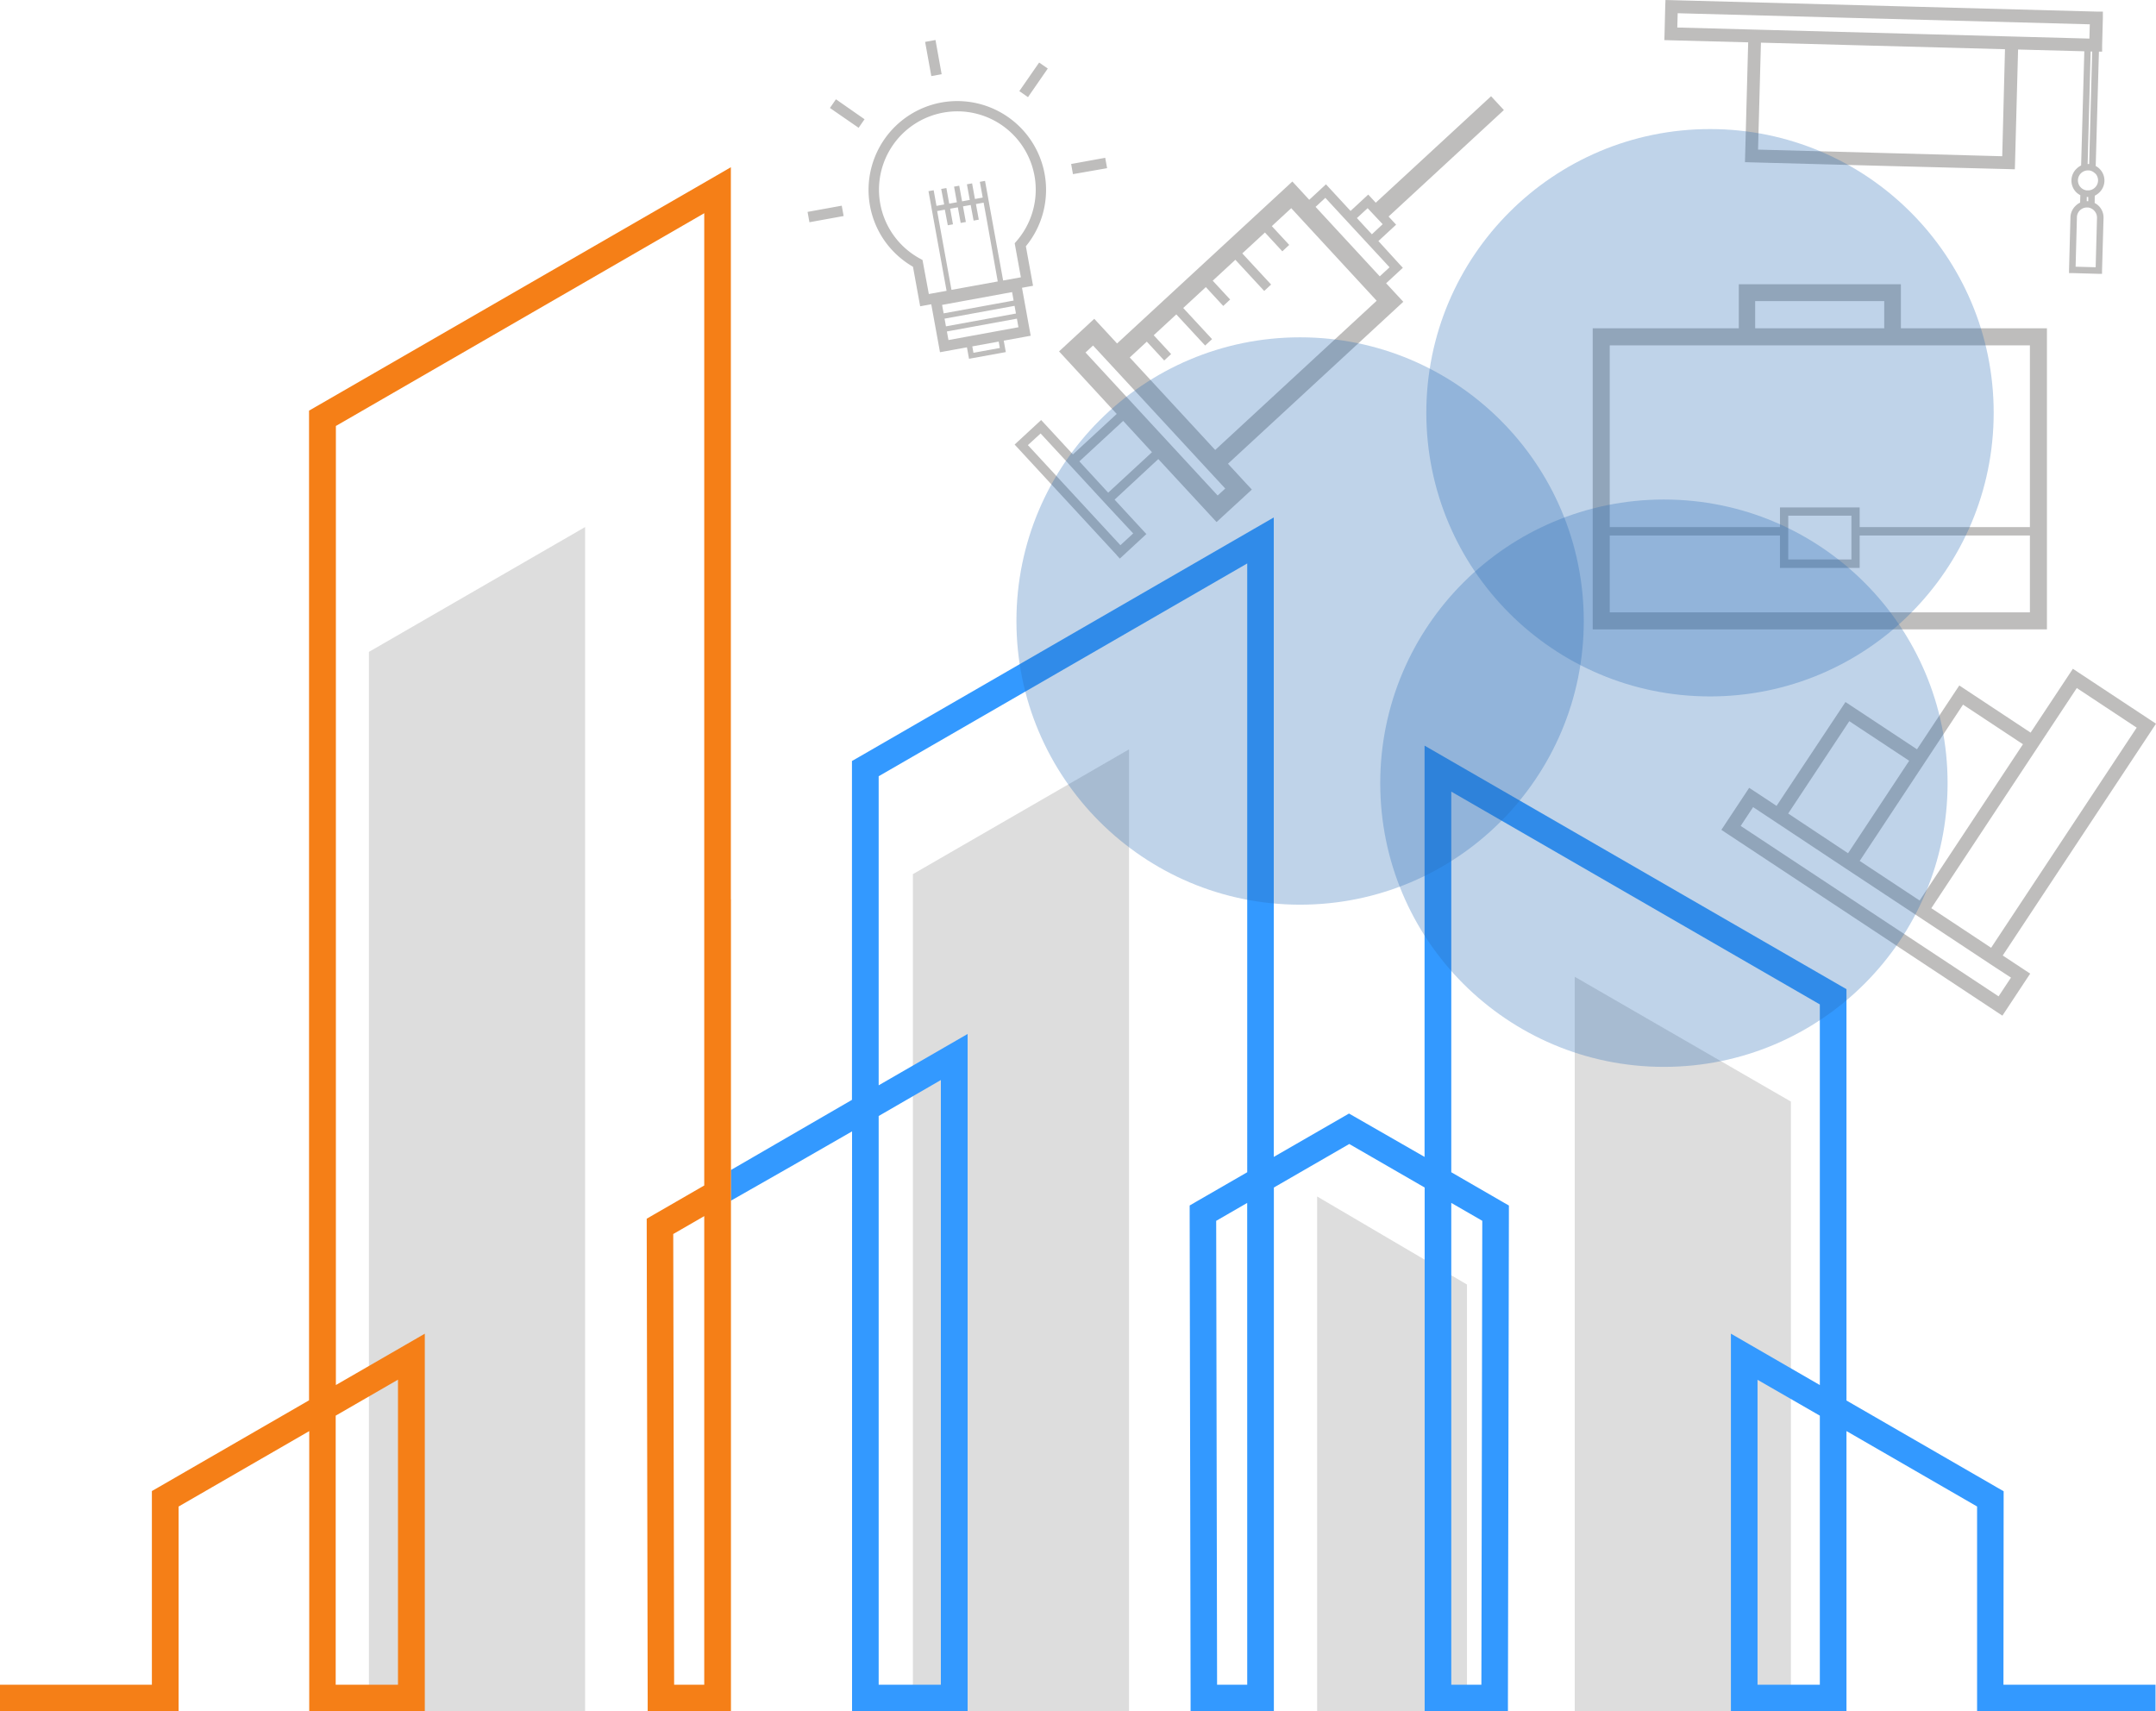 <?xml version="1.0" encoding="UTF-8"?>
<svg xmlns="http://www.w3.org/2000/svg" viewBox="0 0 673.15 534.3">
  <defs>
    <style>.cls-1{fill:#ddd;}.cls-1,.cls-4{fill-rule:evenodd;}.cls-2{fill:#39f;}.cls-3{fill:#f57f17;}.cls-4{fill:#bebdbc;}.cls-5{fill:#296db5;opacity:0.3;isolation:isolate;}</style>
  </defs>
  <title>Ken_jezelf</title>
  <g id="Layer_2" data-name="Layer 2">
    <g id="Layer_1-2" data-name="Layer 1">
      <polygon class="cls-1" points="115.19 534.3 182.68 534.3 182.68 164.56 115.19 203.53 115.19 423.44 115.19 430.64 115.19 530.14 115.19 534.3"></polygon>
      <polygon class="cls-1" points="285.02 534.3 352.51 534.3 352.51 233.96 285.02 272.93 285.02 423.44 285.02 430.64 285.02 530.14 285.02 534.3"></polygon>
      <polygon class="cls-1" points="411.24 534.3 411.24 373.57 458.02 401.06 458.02 519.9 458.02 527.09 458.02 534.3 411.24 534.3"></polygon>
      <polygon class="cls-1" points="491.67 534.3 491.67 304.97 559.16 343.94 559.16 462.78 559.16 469.97 559.16 534.3 491.67 534.3"></polygon>
      <path class="cls-2" d="M228.19,374.89c12.7-7.21,25.18-14.34,37.84-21.65V534.3h36.08V322.83l-6.24,3.6-21.53,12.43v-96.5l115.07-66.44V366l-15.89,9.17-2.08,1.21v2.38l.29,151.37v4.16h26V370.77l23.54-13.59,23.54,13.59V534.3h26v-4.16l.3-151.37v-2.38L469,375.18,453.12,366V247.16L568.19,313.6V432.44L546.66,420l-6.23-3.6V534.3h36.08V446.81l40.78,23.55,0,59.78v4.16H673V526H625.52l.06-58v-2.4l-2.07-1.19-47-27.14V308.84l-2.1-1.21L451,236.39l-6.22-3.59V361.21l-23.59-13.54-23.49,13.54V161.56l-6.22,3.59L268.12,236.39,266,237.6V343.4q-19,11-37.84,21.93m65.6-28.12V526H274.34V348.44ZM389.41,526H380l-.28-144.83,9.68-5.59ZM462.8,381.16,462.52,526h-9.4V375.57ZM568.19,526H548.74v-95.2L568.19,442Z"></path>
      <path class="cls-3" d="M228.19,280.76V52.21L222,55.8,98.59,127l-2.1,1.21v309l-47,27.14-2.07,1.19V468l0,58H0v8.31H55.77v-4.16l0-59.78,40.78-23.55V534.3h36.08V416.41l-6.23,3.6-21.53,12.43V133L219.88,66.57V280.76h0v89.37L204,379.3l-2.08,1.21v2.38l.3,147.25v4.16h26v-183h0V280.76Zm-103.93,150V526H104.81V442ZM219.88,526h-9.4l-.28-140.71,9.68-5.59Z"></path>
      <path class="cls-4" d="M293.94,32A27.73,27.73,0,0,1,320.3,76.89l1.95,10.72.29,1.62-1.62.29-1.83.33,2.42,13.36.3,1.62-1.62.29-6.8,1.24.5,2.76.15.81-.81.15-9.87,1.79-.81.15-.15-.81-.5-2.77-6.8,1.24-1.62.29-.29-1.62L290.76,95l-1.84.33-1.62.3L287,94l-1.95-10.72a27.94,27.94,0,0,1-8.61-7.74A27.74,27.74,0,0,1,293.94,32Zm-25.88,7.93,1.87-2.7L261,31l-1.88,2.71,8.93,6.17Zm50.2-11.48,2.7,1.88,6.18-8.93-2.7-1.87-6.18,8.92Zm-54.86,39-10.68,1.94-.58-3.23,10.67-1.94.59,3.23Zm71-16.24,10.67-1.94.59,3.24L335,54.37l-.58-3.24ZM290.78,23.76l-1.94-10.68,3.24-.59L294,23.17l-3.24.59Zm3.84,74.08,21.85-4L316,91.2l-21.86,4,.49,2.67Zm22.15-2.35-21.86,4,.44,2.4,21.85-4-.43-2.4Zm.73,4-21.86,4,.49,2.68,21.85-4-.48-2.67ZM308,68.15l-.89-4.88-2.4.44.89,4.87-1.62.3L303.07,64l-2.4.43.89,4.88-1.62.29-.88-4.87-2.4.43.88,4.88-1.62.29L295,65.46l-2.4.43.88,4.88h0l3.59,19.73,14.45-2.62L308,68.14Zm-1.18-6.5-.89-4.88,1.62-.29.89,4.88h0l.14.81,4.62,25.41,5.54-1-1.79-9.86-.14-.77.52-.61a24.47,24.47,0,1,0-30,5.45l.7.38.14.77L290,91.8l5.54-1-4.62-25.42-.14-.81h0l-.89-4.88,1.62-.29.88,4.88,2.4-.44L293.86,59l1.62-.29.88,4.88,2.4-.44-.88-4.88,1.61-.29.89,4.88,2.4-.44-.89-4.88,1.62-.29.89,4.88,2.4-.44Zm5,45-8.25,1.5.36,2,8.24-1.5Z"></path>
      <path class="cls-4" d="M348.64,173.28l-30.85-33.4-1-1.08,1.08-1,6.12-5.66,1.08-1,1,1.08,8.92,9.65,13.67-12.63-16-17.36-2-2.16,2.15-2,6.69-6.18,2.15-2,2,2.16,5.12,5.54,52.57-48.57,2.16-2,2,2.16,3.27,3.55,4.14-3.83,1.08-1,1,1.08,6.68,7.23,4.44-4.11,1.08-1,1,1.08,1.35,1.46,36-33.24,4,4.31-36,33.25,1.35,1.46,1,1.08-1.08,1-4.45,4.11L437,82.54l1,1.07-1.08,1-4.14,3.83,3.36,3.63,2,2.15-2.16,2L383.4,144.79l5.45,5.91,2,2.15-2.16,2L382,161l-2.16,2-2-2.16-16.19-17.51L348,156l8.92,9.66,1,1.08-1.08,1-6.12,5.66-1.08,1-1-1.08Zm11.58-68.61,5.43,5.88-2.16,2-5.43-5.88-5.33,4.94,26.68,28.88,50.42-46.59L403.15,65l-6.06,5.6,5.43,5.87-2.15,2-5.43-5.88-7.07,6.53,9,9.72-2.16,2-9-9.73-7.07,6.53,5.44,5.88-2.16,2-5.43-5.88-7.06,6.52,9,9.72-2.16,2-9-9.72-7.06,6.52Zm63.41-36.61,4.7,5.09L431.7,70,427,65l-3.37,3.11Zm-12.89-3.48,20.05,21.7,3.06-2.83-5.69-6.15-1-1.08L420.48,69l-1-1.08-5.68-6.15-3.06,2.83Zm-51.06,76.61-9-9.78L337,144.05l9,9.77,13.67-12.63Zm-20.75-31.12,41.25,44.64,2.37-2.18-3.47-3.75-2-2.16-30.67-33.19-2-2.16-3.14-3.39-2.36,2.19Zm-18,28.9,28.88,31.25,4-3.67L345.84,158l-13-14.08-7.94-8.58Z"></path>
      <path class="cls-4" d="M499.94,102.5h42.95V88.75H593.5V102.5h45.6v94H497.28v-94Zm80.69,62.08h53.15V107.83H502.6v56.75h53.15v-6.15h24.88v6.15Zm53.15,2.61H580.63v10.12H555.75V167.19H502.6v24H633.78v-24ZM578.06,161H558.33v13.68h19.73V161ZM548,102.5h40.3V94H548Z"></path>
      <path class="cls-4" d="M523.69,8.59l22.19.6,84.28,2.26,22.2.6.12-4.46L523.81,4.13l-.12,4.46ZM654.28,51.8a5.15,5.15,0,0,1,1.17,8.3,5.73,5.73,0,0,1-1.42,1L654,63.38a5.31,5.31,0,0,1,1.36,1h0a5.12,5.12,0,0,1,1.41,3.67L656.3,84.5l0,1-1,0L647,85.26l-1,0,0-1,.44-16.41a5.14,5.14,0,0,1,1.61-3.59h0a5,5,0,0,1,1.41-1l.06-2.32a5.31,5.31,0,0,1-1.36-1,5.14,5.14,0,0,1,.2-7.28,5.22,5.22,0,0,1,1.41-1l1-35.65-20.68-.55-.95,35.4-.06,2-2-.06-38.62-1-41.64-1.11-2-.06.05-2,.95-35.41-24.17-.64-2-.06.06-2L519.92,2,520,0l2,.05L654.56,3.62l2,0,0,2-.23,8.49,0,2-1,0-1,35.64Zm-.1,2.41a3.18,3.18,0,0,0-1.86-1h-.66a3.15,3.15,0,0,0-1.91.86,3.13,3.13,0,0,0,1.74,5.37h.66a3.14,3.14,0,0,0,1.91-.85,3.11,3.11,0,0,0,1-2.19,3.15,3.15,0,0,0-.86-2.24Zm-5.72,13.66-.41,15.4,6.26.17.42-15.4a3.16,3.16,0,0,0-.86-2.25h0a3.14,3.14,0,0,0-1.87-1h-.66a3.12,3.12,0,0,0-2.88,3Zm4.29-51.78-.94,35.13h.47l.94-35.14ZM651.53,61.5l0,1.31H652l0-1.31h-.47ZM549.8,13.32l-.9,33.39,39.63,1.07,36.61,1L626,15.37Z"></path>
      <path class="cls-4" d="M599.35,281.16l32.26-48.79L612.9,220l-10.78,16.31h0l-1.2,1.82L580.64,268.8l18.71,12.36Zm-51.41-34,6.74,4.46L575,221l1.2-1.81,1.82,1.2,20.51,13.56,12-18.12,1.21-1.81,1.81,1.2L634,228.74l12-18.12,1.2-1.81L649,210l22.34,14.76,1.81,1.2-1.2,1.82L625.3,298.33l6.75,4.46,1.82,1.2-1.21,1.82-6.27,9.49-1.2,1.81-1.82-1.2L539.26,260.3l-1.81-1.2,1.2-1.82,6.28-9.49,1.2-1.81,1.81,1.19Zm79.9,58.05L622.91,302l-1.82-1.2-20.51-13.57h0l-1.82-1.2-22.33-14.76-1.82-1.2h0L554.1,256.46l-1.82-1.2L547.36,252l-3.88,5.87L624,311.08l3.88-5.86Zm-6.17-9.29,45.45-68.73-18.7-12.37-10.78,16.31-1.2,1.82L603,283.56l18.69,12.37Zm-25.58-58.39-18.7-12.36L558.31,254,577,266.4Z"></path>
      <circle class="cls-5" cx="519.51" cy="244.53" r="88.57"></circle>
      <circle class="cls-5" cx="533.9" cy="128.87" r="88.57"></circle>
      <circle class="cls-5" cx="405.92" cy="193.89" r="88.57"></circle>
    </g>
  </g>
</svg>
